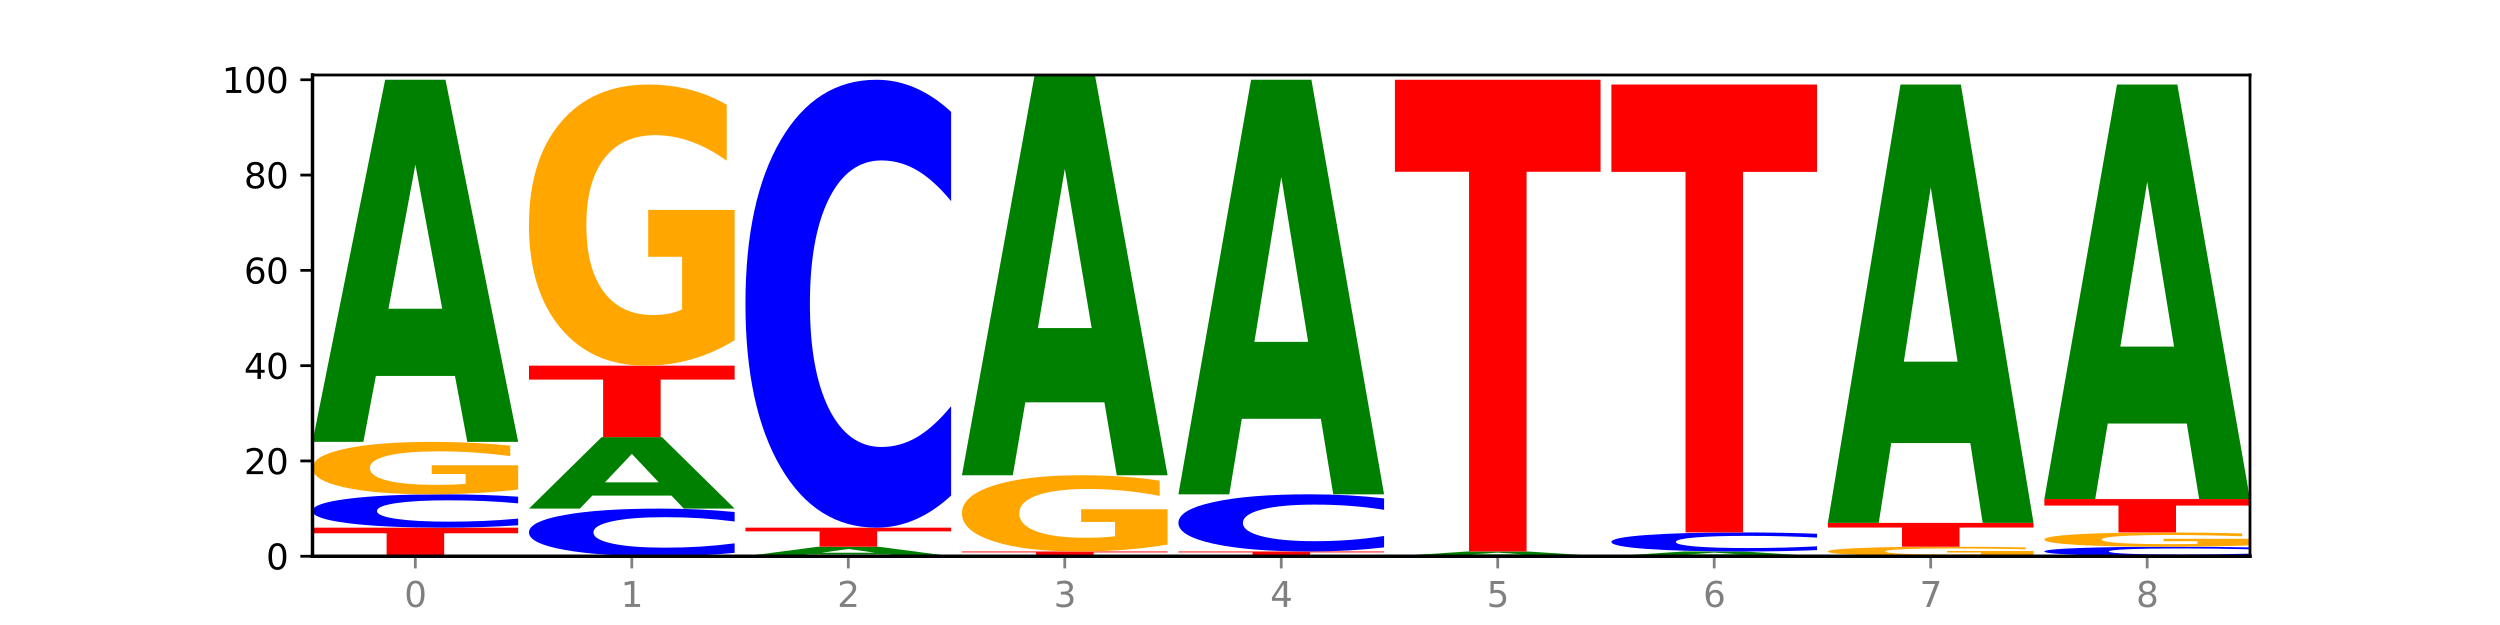 <?xml version="1.0" encoding="utf-8" standalone="no"?>
<!DOCTYPE svg PUBLIC "-//W3C//DTD SVG 1.1//EN"
  "http://www.w3.org/Graphics/SVG/1.1/DTD/svg11.dtd">
<svg xmlns:xlink="http://www.w3.org/1999/xlink" width="720pt" height="180pt" viewBox="0 0 720 180" xmlns="http://www.w3.org/2000/svg" version="1.1">
 <defs>
  <style type="text/css">*{stroke-linejoin: round; stroke-linecap: butt}</style>
 </defs>
 <g id="figure_1">
  <g id="patch_1">
   <path d="M 0 180 
L 720 180 
L 720 0 
L 0 0 
z
" style="fill: #ffffff"/>
  </g>
  <g id="axes_1">
   <g id="patch_2">
    <path d="M 90 160.2 
L 648 160.2 
L 648 21.6 
L 90 21.6 
z
" style="fill: #ffffff"/>
   </g>
   <g id="line2d_1">
    <path d="M 90 160.2 
L 648 160.2 
" clip-path="url(#pd6786154e4)" style="fill: none; stroke: #000000; stroke-width: 0.5; stroke-linecap: square"/>
   </g>
   <g id="patch_3">
    <path d="M 90 151.966 
L 149.229 151.966 
L 149.229 153.572 
L 127.92 153.572 
L 127.92 160.2 
L 111.35 160.2 
L 111.35 153.572 
L 90 153.572 
L 90 151.966 
z
" clip-path="url(#pd6786154e4)" style="fill: #ff0000"/>
   </g>
   <g id="patch_4">
    <path d="M 149.229 151.278 
Q 144.275 151.619 138.917 151.792 
Q 133.56 151.966 127.725 151.966 
Q 110.325 151.966 100.163 150.673 
Q 90 149.379 90 147.166 
Q 90 144.946 100.163 143.654 
Q 110.325 142.36 127.725 142.36 
Q 133.56 142.36 138.917 142.535 
Q 144.275 142.708 149.229 143.049 
L 149.229 144.964 
Q 144.23 144.511 139.38 144.301 
Q 134.53 144.091 129.173 144.091 
Q 119.562 144.091 114.056 144.91 
Q 108.564 145.728 108.564 147.166 
Q 108.564 148.599 114.056 149.419 
Q 119.562 150.236 129.173 150.236 
Q 134.53 150.236 139.38 150.026 
Q 144.23 149.813 149.229 149.361 
L 149.229 151.278 
z
" clip-path="url(#pd6786154e4)" style="fill: #0000ff"/>
   </g>
   <g id="patch_5">
    <path d="M 149.229 140.995 
Q 143.256 141.678 136.831 142.021 
Q 130.406 142.36 123.557 142.36 
Q 108.079 142.36 99.04 140.327 
Q 90 138.294 90 134.818 
Q 90 131.3 99.199 129.283 
Q 108.411 127.265 124.433 127.265 
Q 130.605 127.265 136.26 127.54 
Q 141.928 127.811 146.946 128.347 
L 146.946 131.356 
Q 141.769 130.667 136.645 130.327 
Q 131.521 129.984 126.371 129.984 
Q 116.84 129.984 111.677 131.238 
Q 106.513 132.488 106.513 134.818 
Q 106.513 137.125 111.491 138.385 
Q 116.469 139.641 125.628 139.641 
Q 128.123 139.641 130.26 139.57 
Q 132.397 139.495 134.097 139.339 
L 134.097 136.514 
L 124.34 136.514 
L 124.34 133.997 
L 149.229 133.997 
L 149.229 140.995 
z
" clip-path="url(#pd6786154e4)" style="fill: #ffa600"/>
   </g>
   <g id="patch_6">
    <path d="M 131.028 108.266 
L 108.249 108.266 
L 104.653 127.265 
L 90 127.265 
L 110.926 22.972 
L 128.303 22.972 
L 149.229 127.265 
L 134.588 127.265 
L 131.028 108.266 
z
M 111.882 88.91 
L 127.359 88.91 
L 119.633 47.425 
L 111.882 88.91 
z
" clip-path="url(#pd6786154e4)" style="fill: #008000"/>
   </g>
   <g id="patch_7">
    <path d="M 211.575 159.216 
Q 206.621 159.704 201.264 159.951 
Q 195.906 160.2 190.071 160.2 
Q 172.671 160.2 162.509 158.352 
Q 152.346 156.504 152.346 153.343 
Q 152.346 150.171 162.509 148.325 
Q 172.671 146.477 190.071 146.477 
Q 195.906 146.477 201.264 146.727 
Q 206.621 146.973 211.575 147.461 
L 211.575 150.196 
Q 206.576 149.55 201.726 149.25 
Q 196.876 148.949 191.519 148.949 
Q 181.909 148.949 176.402 150.12 
Q 170.91 151.288 170.91 153.343 
Q 170.91 155.39 176.402 156.56 
Q 181.909 157.728 191.519 157.728 
Q 196.876 157.728 201.726 157.428 
Q 206.576 157.124 211.575 156.478 
L 211.575 159.216 
z
" clip-path="url(#pd6786154e4)" style="fill: #0000ff"/>
   </g>
   <g id="patch_8">
    <path d="M 193.374 142.727 
L 170.596 142.727 
L 166.999 146.477 
L 152.346 146.477 
L 173.272 125.893 
L 190.65 125.893 
L 211.575 146.477 
L 196.935 146.477 
L 193.374 142.727 
z
M 174.229 138.907 
L 189.705 138.907 
L 181.979 130.719 
L 174.229 138.907 
z
" clip-path="url(#pd6786154e4)" style="fill: #008000"/>
   </g>
   <g id="patch_9">
    <path d="M 152.346 105.309 
L 211.575 105.309 
L 211.575 109.323 
L 190.267 109.323 
L 190.267 125.893 
L 173.696 125.893 
L 173.696 109.323 
L 152.346 109.323 
L 152.346 105.309 
z
" clip-path="url(#pd6786154e4)" style="fill: #ff0000"/>
   </g>
   <g id="patch_10">
    <path d="M 211.575 97.983 
Q 205.602 101.646 199.177 103.486 
Q 192.753 105.309 185.903 105.309 
Q 170.426 105.309 161.386 94.404 
Q 152.346 83.5 152.346 64.852 
Q 152.346 45.986 161.545 35.165 
Q 170.758 24.345 186.779 24.345 
Q 192.952 24.345 198.607 25.816 
Q 204.275 27.271 209.292 30.148 
L 209.292 46.287 
Q 204.115 42.591 198.992 40.768 
Q 193.868 38.929 188.717 38.929 
Q 179.187 38.929 174.023 45.652 
Q 168.859 52.358 168.859 64.852 
Q 168.859 77.228 173.837 83.985 
Q 178.815 90.725 187.974 90.725 
Q 190.47 90.725 192.607 90.34 
Q 194.744 89.939 196.443 89.103 
L 196.443 73.95 
L 186.686 73.95 
L 186.686 60.453 
L 211.575 60.453 
L 211.575 97.983 
z
" clip-path="url(#pd6786154e4)" style="fill: #ffa600"/>
   </g>
   <g id="patch_11">
    <path d="M 255.721 159.7 
L 232.942 159.7 
L 229.346 160.2 
L 214.693 160.2 
L 235.618 157.455 
L 252.996 157.455 
L 273.922 160.2 
L 259.281 160.2 
L 255.721 159.7 
z
M 236.575 159.191 
L 252.051 159.191 
L 244.325 158.099 
L 236.575 159.191 
z
" clip-path="url(#pd6786154e4)" style="fill: #008000"/>
   </g>
   <g id="patch_12">
    <path d="M 214.693 151.966 
L 273.922 151.966 
L 273.922 153.037 
L 252.613 153.037 
L 252.613 157.455 
L 236.043 157.455 
L 236.043 153.037 
L 214.693 153.037 
L 214.693 151.966 
z
" clip-path="url(#pd6786154e4)" style="fill: #ff0000"/>
   </g>
   <g id="patch_13">
    <path d="M 273.922 142.72 
Q 268.967 147.303 263.61 149.621 
Q 258.253 151.966 252.418 151.966 
Q 235.018 151.966 224.855 134.593 
Q 214.693 117.22 214.693 87.509 
Q 214.693 57.692 224.855 40.346 
Q 235.018 22.972 252.418 22.972 
Q 258.253 22.972 263.61 25.317 
Q 268.967 27.635 273.922 32.218 
L 273.922 57.932 
Q 268.923 51.857 264.073 49.032 
Q 259.223 46.208 253.865 46.208 
Q 244.255 46.208 238.748 57.213 
Q 233.257 68.191 233.257 87.509 
Q 233.257 106.748 238.748 117.753 
Q 244.255 128.731 253.865 128.731 
Q 259.223 128.731 264.073 125.906 
Q 268.923 123.055 273.922 116.98 
L 273.922 142.72 
z
" clip-path="url(#pd6786154e4)" style="fill: #0000ff"/>
   </g>
   <g id="patch_14">
    <path d="M 277.039 158.828 
L 336.268 158.828 
L 336.268 159.095 
L 314.959 159.095 
L 314.959 160.2 
L 298.389 160.2 
L 298.389 159.095 
L 277.039 159.095 
L 277.039 158.828 
z
" clip-path="url(#pd6786154e4)" style="fill: #ff0000"/>
   </g>
   <g id="patch_15">
    <path d="M 336.268 156.841 
Q 330.295 157.834 323.87 158.333 
Q 317.445 158.828 310.596 158.828 
Q 295.118 158.828 286.079 155.871 
Q 277.039 152.913 277.039 147.856 
Q 277.039 142.74 286.238 139.806 
Q 295.45 136.871 311.472 136.871 
Q 317.645 136.871 323.299 137.27 
Q 328.967 137.665 333.985 138.445 
L 333.985 142.822 
Q 328.808 141.82 323.684 141.325 
Q 318.561 140.826 313.41 140.826 
Q 303.879 140.826 298.716 142.65 
Q 293.552 144.468 293.552 147.856 
Q 293.552 151.213 298.53 153.045 
Q 303.508 154.873 312.667 154.873 
Q 315.162 154.873 317.299 154.768 
Q 319.437 154.66 321.136 154.433 
L 321.136 150.324 
L 311.379 150.324 
L 311.379 146.663 
L 336.268 146.663 
L 336.268 156.841 
z
" clip-path="url(#pd6786154e4)" style="fill: #ffa600"/>
   </g>
   <g id="patch_16">
    <path d="M 318.067 115.872 
L 295.289 115.872 
L 291.692 136.871 
L 277.039 136.871 
L 297.965 21.6 
L 315.342 21.6 
L 336.268 136.871 
L 321.627 136.871 
L 318.067 115.872 
z
M 298.922 94.478 
L 314.398 94.478 
L 306.672 48.627 
L 298.922 94.478 
z
" clip-path="url(#pd6786154e4)" style="fill: #008000"/>
   </g>
   <g id="patch_17">
    <path d="M 339.385 158.828 
L 398.615 158.828 
L 398.615 159.095 
L 377.306 159.095 
L 377.306 160.2 
L 360.735 160.2 
L 360.735 159.095 
L 339.385 159.095 
L 339.385 158.828 
z
" clip-path="url(#pd6786154e4)" style="fill: #ff0000"/>
   </g>
   <g id="patch_18">
    <path d="M 398.615 157.647 
Q 393.66 158.232 388.303 158.528 
Q 382.945 158.828 377.111 158.828 
Q 359.71 158.828 349.548 156.61 
Q 339.385 154.392 339.385 150.599 
Q 339.385 146.793 349.548 144.578 
Q 359.71 142.36 377.111 142.36 
Q 382.945 142.36 388.303 142.66 
Q 393.66 142.956 398.615 143.541 
L 398.615 146.823 
Q 393.615 146.048 388.765 145.687 
Q 383.915 145.327 378.558 145.327 
Q 368.948 145.327 363.441 146.732 
Q 357.95 148.133 357.95 150.599 
Q 357.95 153.055 363.441 154.46 
Q 368.948 155.861 378.558 155.861 
Q 383.915 155.861 388.765 155.501 
Q 393.615 155.137 398.615 154.361 
L 398.615 157.647 
z
" clip-path="url(#pd6786154e4)" style="fill: #0000ff"/>
   </g>
   <g id="patch_19">
    <path d="M 380.413 120.612 
L 357.635 120.612 
L 354.038 142.36 
L 339.385 142.36 
L 360.311 22.972 
L 377.689 22.972 
L 398.615 142.36 
L 383.974 142.36 
L 380.413 120.612 
z
M 361.268 98.453 
L 376.744 98.453 
L 369.018 50.964 
L 361.268 98.453 
z
" clip-path="url(#pd6786154e4)" style="fill: #008000"/>
   </g>
   <g id="patch_20">
    <path d="M 442.76 159.95 
L 419.981 159.95 
L 416.385 160.2 
L 401.732 160.2 
L 422.658 158.828 
L 440.035 158.828 
L 460.961 160.2 
L 446.32 160.2 
L 442.76 159.95 
z
M 423.614 159.695 
L 439.091 159.695 
L 431.365 159.149 
L 423.614 159.695 
z
" clip-path="url(#pd6786154e4)" style="fill: #008000"/>
   </g>
   <g id="patch_21">
    <path d="M 401.732 22.972 
L 460.961 22.972 
L 460.961 49.468 
L 439.652 49.468 
L 439.652 158.828 
L 423.082 158.828 
L 423.082 49.468 
L 401.732 49.468 
L 401.732 22.972 
z
" clip-path="url(#pd6786154e4)" style="fill: #ff0000"/>
   </g>
   <g id="patch_22">
    <path d="M 505.106 159.95 
L 482.328 159.95 
L 478.731 160.2 
L 464.078 160.2 
L 485.004 158.828 
L 502.382 158.828 
L 523.307 160.2 
L 508.667 160.2 
L 505.106 159.95 
z
M 485.961 159.695 
L 501.437 159.695 
L 493.711 159.149 
L 485.961 159.695 
z
" clip-path="url(#pd6786154e4)" style="fill: #008000"/>
   </g>
   <g id="patch_23">
    <path d="M 523.307 158.434 
Q 518.353 158.629 512.996 158.728 
Q 507.638 158.828 501.803 158.828 
Q 484.403 158.828 474.241 158.088 
Q 464.078 157.349 464.078 156.085 
Q 464.078 154.816 474.241 154.078 
Q 484.403 153.339 501.803 153.339 
Q 507.638 153.339 512.996 153.438 
Q 518.353 153.537 523.307 153.732 
L 523.307 154.826 
Q 518.308 154.568 513.458 154.448 
Q 508.608 154.327 503.251 154.327 
Q 493.641 154.327 488.134 154.796 
Q 482.642 155.263 482.642 156.085 
Q 482.642 156.904 488.134 157.372 
Q 493.641 157.839 503.251 157.839 
Q 508.608 157.839 513.458 157.719 
Q 518.308 157.597 523.307 157.339 
L 523.307 158.434 
z
" clip-path="url(#pd6786154e4)" style="fill: #0000ff"/>
   </g>
   <g id="patch_24">
    <path d="M 464.078 24.345 
L 523.307 24.345 
L 523.307 49.502 
L 501.999 49.502 
L 501.999 153.339 
L 485.428 153.339 
L 485.428 49.502 
L 464.078 49.502 
L 464.078 24.345 
z
" clip-path="url(#pd6786154e4)" style="fill: #ff0000"/>
   </g>
   <g id="patch_25">
    <path d="M 585.654 159.952 
Q 579.68 160.076 573.256 160.138 
Q 566.831 160.2 559.982 160.2 
Q 544.504 160.2 535.464 159.83 
Q 526.425 159.461 526.425 158.829 
Q 526.425 158.189 535.624 157.822 
Q 544.836 157.455 560.858 157.455 
Q 567.03 157.455 572.685 157.505 
Q 578.353 157.555 583.37 157.652 
L 583.37 158.199 
Q 578.194 158.074 573.07 158.012 
Q 567.946 157.95 562.796 157.95 
Q 553.265 157.95 548.101 158.178 
Q 542.938 158.405 542.938 158.829 
Q 542.938 159.248 547.915 159.477 
Q 552.893 159.706 562.052 159.706 
Q 564.548 159.706 566.685 159.693 
Q 568.822 159.679 570.521 159.651 
L 570.521 159.137 
L 560.765 159.137 
L 560.765 158.679 
L 585.654 158.679 
L 585.654 159.952 
z
" clip-path="url(#pd6786154e4)" style="fill: #ffa600"/>
   </g>
   <g id="patch_26">
    <path d="M 526.425 150.594 
L 585.654 150.594 
L 585.654 151.932 
L 564.345 151.932 
L 564.345 157.455 
L 547.775 157.455 
L 547.775 151.932 
L 526.425 151.932 
L 526.425 150.594 
z
" clip-path="url(#pd6786154e4)" style="fill: #ff0000"/>
   </g>
   <g id="patch_27">
    <path d="M 567.453 127.595 
L 544.674 127.595 
L 541.077 150.594 
L 526.425 150.594 
L 547.35 24.345 
L 564.728 24.345 
L 585.654 150.594 
L 571.013 150.594 
L 567.453 127.595 
z
M 548.307 104.164 
L 563.783 104.164 
L 556.057 53.945 
L 548.307 104.164 
z
" clip-path="url(#pd6786154e4)" style="fill: #008000"/>
   </g>
   <g id="patch_28">
    <path d="M 648 160.003 
Q 643.046 160.101 637.688 160.15 
Q 632.331 160.2 626.496 160.2 
Q 609.096 160.2 598.933 159.83 
Q 588.771 159.461 588.771 158.829 
Q 588.771 158.194 598.933 157.825 
Q 609.096 157.455 626.496 157.455 
Q 632.331 157.455 637.688 157.505 
Q 643.046 157.555 648 157.652 
L 648 158.199 
Q 643.001 158.07 638.151 158.01 
Q 633.301 157.95 627.944 157.95 
Q 618.333 157.95 612.827 158.184 
Q 607.335 158.418 607.335 158.829 
Q 607.335 159.238 612.827 159.472 
Q 618.333 159.706 627.944 159.706 
Q 633.301 159.706 638.151 159.646 
Q 643.001 159.585 648 159.456 
L 648 160.003 
z
" clip-path="url(#pd6786154e4)" style="fill: #0000ff"/>
   </g>
   <g id="patch_29">
    <path d="M 648 157.083 
Q 642.027 157.269 635.602 157.363 
Q 629.177 157.455 622.328 157.455 
Q 606.85 157.455 597.811 156.901 
Q 588.771 156.347 588.771 155.398 
Q 588.771 154.439 597.97 153.889 
Q 607.182 153.339 623.204 153.339 
Q 629.376 153.339 635.031 153.413 
Q 640.699 153.487 645.717 153.634 
L 645.717 154.454 
Q 640.54 154.266 635.416 154.174 
Q 630.292 154.08 625.142 154.08 
Q 615.611 154.08 610.448 154.422 
Q 605.284 154.763 605.284 155.398 
Q 605.284 156.028 610.262 156.371 
Q 615.24 156.714 624.399 156.714 
Q 626.894 156.714 629.031 156.694 
Q 631.168 156.674 632.868 156.631 
L 632.868 155.861 
L 623.111 155.861 
L 623.111 155.175 
L 648 155.175 
L 648 157.083 
z
" clip-path="url(#pd6786154e4)" style="fill: #ffa600"/>
   </g>
   <g id="patch_30">
    <path d="M 588.771 143.733 
L 648 143.733 
L 648 145.606 
L 626.691 145.606 
L 626.691 153.339 
L 610.121 153.339 
L 610.121 145.606 
L 588.771 145.606 
L 588.771 143.733 
z
" clip-path="url(#pd6786154e4)" style="fill: #ff0000"/>
   </g>
   <g id="patch_31">
    <path d="M 629.799 121.984 
L 607.02 121.984 
L 603.424 143.733 
L 588.771 143.733 
L 609.697 24.345 
L 627.074 24.345 
L 648 143.733 
L 633.359 143.733 
L 629.799 121.984 
z
M 610.653 99.826 
L 626.13 99.826 
L 618.404 52.337 
L 610.653 99.826 
z
" clip-path="url(#pd6786154e4)" style="fill: #008000"/>
   </g>
   <g id="matplotlib.axis_1">
    <g id="xtick_1">
     <g id="line2d_2">
      <defs>
       <path id="ma1bb0f28b5" d="M 0 0 
L 0 3.5 
" style="stroke: #808080; stroke-width: 0.8"/>
      </defs>
      <g>
       <use xlink:href="#ma1bb0f28b5" x="119.615" y="160.2" style="fill: #808080; stroke: #808080; stroke-width: 0.8"/>
      </g>
     </g>
     <g id="text_1">
      <!-- 0 -->
      <g style="fill: #808080" transform="translate(116.433 174.798) scale(0.1 -0.1)">
       <defs>
        <path id="DejaVuSans-30" d="M 2034 4250 
Q 1547 4250 1301 3770 
Q 1056 3291 1056 2328 
Q 1056 1369 1301 889 
Q 1547 409 2034 409 
Q 2525 409 2770 889 
Q 3016 1369 3016 2328 
Q 3016 3291 2770 3770 
Q 2525 4250 2034 4250 
z
M 2034 4750 
Q 2819 4750 3233 4129 
Q 3647 3509 3647 2328 
Q 3647 1150 3233 529 
Q 2819 -91 2034 -91 
Q 1250 -91 836 529 
Q 422 1150 422 2328 
Q 422 3509 836 4129 
Q 1250 4750 2034 4750 
z
" transform="scale(0.016)"/>
       </defs>
       <use xlink:href="#DejaVuSans-30"/>
      </g>
     </g>
    </g>
    <g id="xtick_2">
     <g id="line2d_3">
      <g>
       <use xlink:href="#ma1bb0f28b5" x="181.961" y="160.2" style="fill: #808080; stroke: #808080; stroke-width: 0.8"/>
      </g>
     </g>
     <g id="text_2">
      <!-- 1 -->
      <g style="fill: #808080" transform="translate(178.78 174.798) scale(0.1 -0.1)">
       <defs>
        <path id="DejaVuSans-31" d="M 794 531 
L 1825 531 
L 1825 4091 
L 703 3866 
L 703 4441 
L 1819 4666 
L 2450 4666 
L 2450 531 
L 3481 531 
L 3481 0 
L 794 0 
L 794 531 
z
" transform="scale(0.016)"/>
       </defs>
       <use xlink:href="#DejaVuSans-31"/>
      </g>
     </g>
    </g>
    <g id="xtick_3">
     <g id="line2d_4">
      <g>
       <use xlink:href="#ma1bb0f28b5" x="244.307" y="160.2" style="fill: #808080; stroke: #808080; stroke-width: 0.8"/>
      </g>
     </g>
     <g id="text_3">
      <!-- 2 -->
      <g style="fill: #808080" transform="translate(241.126 174.798) scale(0.1 -0.1)">
       <defs>
        <path id="DejaVuSans-32" d="M 1228 531 
L 3431 531 
L 3431 0 
L 469 0 
L 469 531 
Q 828 903 1448 1529 
Q 2069 2156 2228 2338 
Q 2531 2678 2651 2914 
Q 2772 3150 2772 3378 
Q 2772 3750 2511 3984 
Q 2250 4219 1831 4219 
Q 1534 4219 1204 4116 
Q 875 4013 500 3803 
L 500 4441 
Q 881 4594 1212 4672 
Q 1544 4750 1819 4750 
Q 2544 4750 2975 4387 
Q 3406 4025 3406 3419 
Q 3406 3131 3298 2873 
Q 3191 2616 2906 2266 
Q 2828 2175 2409 1742 
Q 1991 1309 1228 531 
z
" transform="scale(0.016)"/>
       </defs>
       <use xlink:href="#DejaVuSans-32"/>
      </g>
     </g>
    </g>
    <g id="xtick_4">
     <g id="line2d_5">
      <g>
       <use xlink:href="#ma1bb0f28b5" x="306.654" y="160.2" style="fill: #808080; stroke: #808080; stroke-width: 0.8"/>
      </g>
     </g>
     <g id="text_4">
      <!-- 3 -->
      <g style="fill: #808080" transform="translate(303.472 174.798) scale(0.1 -0.1)">
       <defs>
        <path id="DejaVuSans-33" d="M 2597 2516 
Q 3050 2419 3304 2112 
Q 3559 1806 3559 1356 
Q 3559 666 3084 287 
Q 2609 -91 1734 -91 
Q 1441 -91 1130 -33 
Q 819 25 488 141 
L 488 750 
Q 750 597 1062 519 
Q 1375 441 1716 441 
Q 2309 441 2620 675 
Q 2931 909 2931 1356 
Q 2931 1769 2642 2001 
Q 2353 2234 1838 2234 
L 1294 2234 
L 1294 2753 
L 1863 2753 
Q 2328 2753 2575 2939 
Q 2822 3125 2822 3475 
Q 2822 3834 2567 4026 
Q 2313 4219 1838 4219 
Q 1578 4219 1281 4162 
Q 984 4106 628 3988 
L 628 4550 
Q 988 4650 1302 4700 
Q 1616 4750 1894 4750 
Q 2613 4750 3031 4423 
Q 3450 4097 3450 3541 
Q 3450 3153 3228 2886 
Q 3006 2619 2597 2516 
z
" transform="scale(0.016)"/>
       </defs>
       <use xlink:href="#DejaVuSans-33"/>
      </g>
     </g>
    </g>
    <g id="xtick_5">
     <g id="line2d_6">
      <g>
       <use xlink:href="#ma1bb0f28b5" x="369" y="160.2" style="fill: #808080; stroke: #808080; stroke-width: 0.8"/>
      </g>
     </g>
     <g id="text_5">
      <!-- 4 -->
      <g style="fill: #808080" transform="translate(365.819 174.798) scale(0.1 -0.1)">
       <defs>
        <path id="DejaVuSans-34" d="M 2419 4116 
L 825 1625 
L 2419 1625 
L 2419 4116 
z
M 2253 4666 
L 3047 4666 
L 3047 1625 
L 3713 1625 
L 3713 1100 
L 3047 1100 
L 3047 0 
L 2419 0 
L 2419 1100 
L 313 1100 
L 313 1709 
L 2253 4666 
z
" transform="scale(0.016)"/>
       </defs>
       <use xlink:href="#DejaVuSans-34"/>
      </g>
     </g>
    </g>
    <g id="xtick_6">
     <g id="line2d_7">
      <g>
       <use xlink:href="#ma1bb0f28b5" x="431.346" y="160.2" style="fill: #808080; stroke: #808080; stroke-width: 0.8"/>
      </g>
     </g>
     <g id="text_6">
      <!-- 5 -->
      <g style="fill: #808080" transform="translate(428.165 174.798) scale(0.1 -0.1)">
       <defs>
        <path id="DejaVuSans-35" d="M 691 4666 
L 3169 4666 
L 3169 4134 
L 1269 4134 
L 1269 2991 
Q 1406 3038 1543 3061 
Q 1681 3084 1819 3084 
Q 2600 3084 3056 2656 
Q 3513 2228 3513 1497 
Q 3513 744 3044 326 
Q 2575 -91 1722 -91 
Q 1428 -91 1123 -41 
Q 819 9 494 109 
L 494 744 
Q 775 591 1075 516 
Q 1375 441 1709 441 
Q 2250 441 2565 725 
Q 2881 1009 2881 1497 
Q 2881 1984 2565 2268 
Q 2250 2553 1709 2553 
Q 1456 2553 1204 2497 
Q 953 2441 691 2322 
L 691 4666 
z
" transform="scale(0.016)"/>
       </defs>
       <use xlink:href="#DejaVuSans-35"/>
      </g>
     </g>
    </g>
    <g id="xtick_7">
     <g id="line2d_8">
      <g>
       <use xlink:href="#ma1bb0f28b5" x="493.693" y="160.2" style="fill: #808080; stroke: #808080; stroke-width: 0.8"/>
      </g>
     </g>
     <g id="text_7">
      <!-- 6 -->
      <g style="fill: #808080" transform="translate(490.511 174.798) scale(0.1 -0.1)">
       <defs>
        <path id="DejaVuSans-36" d="M 2113 2584 
Q 1688 2584 1439 2293 
Q 1191 2003 1191 1497 
Q 1191 994 1439 701 
Q 1688 409 2113 409 
Q 2538 409 2786 701 
Q 3034 994 3034 1497 
Q 3034 2003 2786 2293 
Q 2538 2584 2113 2584 
z
M 3366 4563 
L 3366 3988 
Q 3128 4100 2886 4159 
Q 2644 4219 2406 4219 
Q 1781 4219 1451 3797 
Q 1122 3375 1075 2522 
Q 1259 2794 1537 2939 
Q 1816 3084 2150 3084 
Q 2853 3084 3261 2657 
Q 3669 2231 3669 1497 
Q 3669 778 3244 343 
Q 2819 -91 2113 -91 
Q 1303 -91 875 529 
Q 447 1150 447 2328 
Q 447 3434 972 4092 
Q 1497 4750 2381 4750 
Q 2619 4750 2861 4703 
Q 3103 4656 3366 4563 
z
" transform="scale(0.016)"/>
       </defs>
       <use xlink:href="#DejaVuSans-36"/>
      </g>
     </g>
    </g>
    <g id="xtick_8">
     <g id="line2d_9">
      <g>
       <use xlink:href="#ma1bb0f28b5" x="556.039" y="160.2" style="fill: #808080; stroke: #808080; stroke-width: 0.8"/>
      </g>
     </g>
     <g id="text_8">
      <!-- 7 -->
      <g style="fill: #808080" transform="translate(552.858 174.798) scale(0.1 -0.1)">
       <defs>
        <path id="DejaVuSans-37" d="M 525 4666 
L 3525 4666 
L 3525 4397 
L 1831 0 
L 1172 0 
L 2766 4134 
L 525 4134 
L 525 4666 
z
" transform="scale(0.016)"/>
       </defs>
       <use xlink:href="#DejaVuSans-37"/>
      </g>
     </g>
    </g>
    <g id="xtick_9">
     <g id="line2d_10">
      <g>
       <use xlink:href="#ma1bb0f28b5" x="618.385" y="160.2" style="fill: #808080; stroke: #808080; stroke-width: 0.8"/>
      </g>
     </g>
     <g id="text_9">
      <!-- 8 -->
      <g style="fill: #808080" transform="translate(615.204 174.798) scale(0.1 -0.1)">
       <defs>
        <path id="DejaVuSans-38" d="M 2034 2216 
Q 1584 2216 1326 1975 
Q 1069 1734 1069 1313 
Q 1069 891 1326 650 
Q 1584 409 2034 409 
Q 2484 409 2743 651 
Q 3003 894 3003 1313 
Q 3003 1734 2745 1975 
Q 2488 2216 2034 2216 
z
M 1403 2484 
Q 997 2584 770 2862 
Q 544 3141 544 3541 
Q 544 4100 942 4425 
Q 1341 4750 2034 4750 
Q 2731 4750 3128 4425 
Q 3525 4100 3525 3541 
Q 3525 3141 3298 2862 
Q 3072 2584 2669 2484 
Q 3125 2378 3379 2068 
Q 3634 1759 3634 1313 
Q 3634 634 3220 271 
Q 2806 -91 2034 -91 
Q 1263 -91 848 271 
Q 434 634 434 1313 
Q 434 1759 690 2068 
Q 947 2378 1403 2484 
z
M 1172 3481 
Q 1172 3119 1398 2916 
Q 1625 2713 2034 2713 
Q 2441 2713 2670 2916 
Q 2900 3119 2900 3481 
Q 2900 3844 2670 4047 
Q 2441 4250 2034 4250 
Q 1625 4250 1398 4047 
Q 1172 3844 1172 3481 
z
" transform="scale(0.016)"/>
       </defs>
       <use xlink:href="#DejaVuSans-38"/>
      </g>
     </g>
    </g>
   </g>
   <g id="matplotlib.axis_2">
    <g id="ytick_1">
     <g id="line2d_11">
      <defs>
       <path id="mcfe97b5d22" d="M 0 0 
L -3.5 0 
" style="stroke: #000000; stroke-width: 0.8"/>
      </defs>
      <g>
       <use xlink:href="#mcfe97b5d22" x="90" y="160.2" style="stroke: #000000; stroke-width: 0.8"/>
      </g>
     </g>
     <g id="text_10">
      <!-- 0 -->
      <g transform="translate(76.638 163.999) scale(0.1 -0.1)">
       <use xlink:href="#DejaVuSans-30"/>
      </g>
     </g>
    </g>
    <g id="ytick_2">
     <g id="line2d_12">
      <g>
       <use xlink:href="#mcfe97b5d22" x="90" y="132.754" style="stroke: #000000; stroke-width: 0.8"/>
      </g>
     </g>
     <g id="text_11">
      <!-- 20 -->
      <g transform="translate(70.275 136.554) scale(0.1 -0.1)">
       <use xlink:href="#DejaVuSans-32"/>
       <use xlink:href="#DejaVuSans-30" x="63.623"/>
      </g>
     </g>
    </g>
    <g id="ytick_3">
     <g id="line2d_13">
      <g>
       <use xlink:href="#mcfe97b5d22" x="90" y="105.309" style="stroke: #000000; stroke-width: 0.8"/>
      </g>
     </g>
     <g id="text_12">
      <!-- 40 -->
      <g transform="translate(70.275 109.108) scale(0.1 -0.1)">
       <use xlink:href="#DejaVuSans-34"/>
       <use xlink:href="#DejaVuSans-30" x="63.623"/>
      </g>
     </g>
    </g>
    <g id="ytick_4">
     <g id="line2d_14">
      <g>
       <use xlink:href="#mcfe97b5d22" x="90" y="77.863" style="stroke: #000000; stroke-width: 0.8"/>
      </g>
     </g>
     <g id="text_13">
      <!-- 60 -->
      <g transform="translate(70.275 81.663) scale(0.1 -0.1)">
       <use xlink:href="#DejaVuSans-36"/>
       <use xlink:href="#DejaVuSans-30" x="63.623"/>
      </g>
     </g>
    </g>
    <g id="ytick_5">
     <g id="line2d_15">
      <g>
       <use xlink:href="#mcfe97b5d22" x="90" y="50.418" style="stroke: #000000; stroke-width: 0.8"/>
      </g>
     </g>
     <g id="text_14">
      <!-- 80 -->
      <g transform="translate(70.275 54.217) scale(0.1 -0.1)">
       <use xlink:href="#DejaVuSans-38"/>
       <use xlink:href="#DejaVuSans-30" x="63.623"/>
      </g>
     </g>
    </g>
    <g id="ytick_6">
     <g id="line2d_16">
      <g>
       <use xlink:href="#mcfe97b5d22" x="90" y="22.972" style="stroke: #000000; stroke-width: 0.8"/>
      </g>
     </g>
     <g id="text_15">
      <!-- 100 -->
      <g transform="translate(63.913 26.771) scale(0.1 -0.1)">
       <use xlink:href="#DejaVuSans-31"/>
       <use xlink:href="#DejaVuSans-30" x="63.623"/>
       <use xlink:href="#DejaVuSans-30" x="127.246"/>
      </g>
     </g>
    </g>
   </g>
   <g id="patch_32">
    <path d="M 90 160.2 
L 90 21.6 
" style="fill: none; stroke: #000000; stroke-linejoin: miter; stroke-linecap: square"/>
   </g>
   <g id="patch_33">
    <path d="M 648 160.2 
L 648 21.6 
" style="fill: none; stroke: #000000; stroke-width: 0.8; stroke-linejoin: miter; stroke-linecap: square"/>
   </g>
   <g id="patch_34">
    <path d="M 90 160.2 
L 648 160.2 
" style="fill: none; stroke: #000000; stroke-linejoin: miter; stroke-linecap: square"/>
   </g>
   <g id="patch_35">
    <path d="M 90 21.6 
L 648 21.6 
" style="fill: none; stroke: #000000; stroke-width: 0.8; stroke-linejoin: miter; stroke-linecap: square"/>
   </g>
  </g>
 </g>
 <defs>
  <clipPath id="pd6786154e4">
   <rect x="90" y="21.6" width="558" height="138.6"/>
  </clipPath>
 </defs>
</svg>

